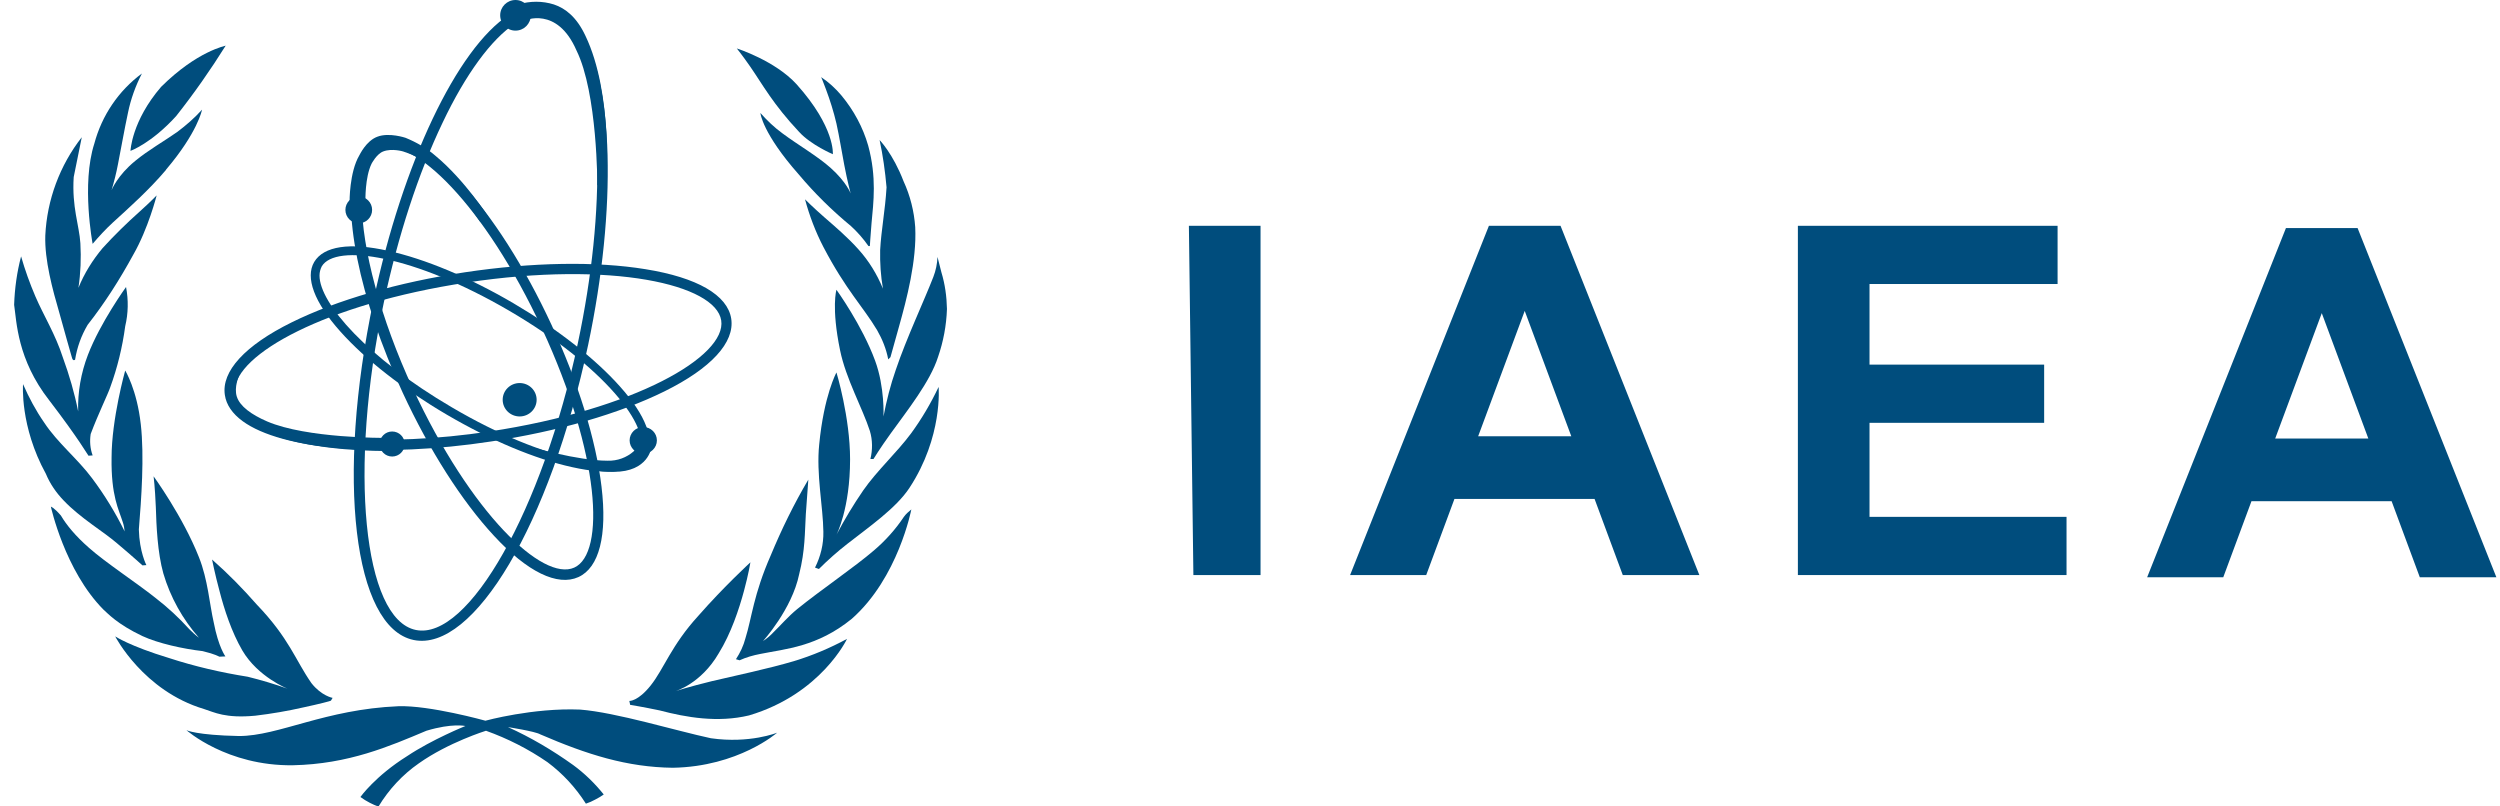 <svg width="124" height="40" viewBox="0 0 124 40" fill="none" xmlns="http://www.w3.org/2000/svg">
<g clip-path="url(#clip0_1434_10585)">
<path d="M84.288 28.523L77.403 11.2H73.85L66.965 28.523H70.74L72.14 24.748H79.091L80.49 28.523H84.288ZM77.847 21.638H73.317L75.626 15.42L77.936 21.638H77.847Z" fill="#004D7D"/>
<path d="M102.5 28.523V25.636H92.728V20.972H101.39V18.085H92.728V14.087H102.056V11.2H89.175V28.523H102.5Z" fill="#004D7D"/>
<path d="M123.821 28.634L116.936 11.311H113.383L106.498 28.634H110.273L111.673 24.859H118.624L120.023 28.634H123.821ZM117.38 21.75H112.85L115.16 15.531L117.469 21.75H117.38Z" fill="#004D7D"/>
<path d="M58.969 11.2L59.192 28.523H62.523V11.2H58.969Z" fill="#004D7D"/>
<path d="M7.991 4.308C6.528 6.006 6.472 7.484 6.472 7.484C6.472 7.484 7.508 7.111 8.737 5.758C9.62 4.639 10.435 3.479 11.194 2.264C11.181 2.278 9.786 2.527 7.991 4.308Z" fill="#004D7D"/>
<path d="M8.24 8.409L8.226 8.436C7.398 9.417 6.39 10.314 5.603 11.032C5.244 11.363 4.912 11.722 4.595 12.095C4.595 12.095 4.029 9.127 4.678 7.124C5.05 5.73 5.879 4.501 7.039 3.645C6.721 4.266 6.486 4.915 6.348 5.592C6.169 6.42 6.003 7.387 5.851 8.146C5.768 8.588 5.658 9.016 5.534 9.43C5.534 9.43 5.824 8.699 6.707 7.981C7.342 7.456 8.143 7 8.792 6.545C9.234 6.213 9.648 5.854 10.021 5.44C10.021 5.454 9.8 6.572 8.24 8.409Z" fill="#004D7D"/>
<path d="M6.61 12.634C5.948 13.849 5.202 15.023 4.346 16.113C4.029 16.652 3.821 17.232 3.725 17.839C3.725 17.839 3.628 17.936 3.573 17.756C3.449 17.356 3.228 16.514 2.952 15.547C2.606 14.36 2.206 12.896 2.247 11.681C2.33 9.914 2.965 8.202 4.056 6.807C4.056 6.807 3.946 7.346 3.656 8.782C3.559 10.273 3.932 11.184 3.987 12.068C4.029 12.8 4.001 13.545 3.89 14.277C4.18 13.559 4.595 12.896 5.092 12.303C5.672 11.667 6.293 11.06 6.928 10.494C7.467 10.01 7.77 9.693 7.77 9.693C7.77 9.693 7.356 11.336 6.61 12.634Z" fill="#004D7D"/>
<path d="M2.441 19.855C0.853 17.825 0.825 15.947 0.701 15.119C0.729 14.304 0.839 13.504 1.046 12.717C1.239 13.393 1.474 14.042 1.75 14.691C2.165 15.658 2.744 16.569 3.117 17.729C3.435 18.599 3.697 19.496 3.877 20.407C3.849 19.455 4.015 18.502 4.36 17.604C4.981 15.989 6.252 14.235 6.252 14.235C6.376 14.884 6.362 15.547 6.21 16.182C6.072 17.218 5.823 18.239 5.464 19.22C5.34 19.579 4.871 20.532 4.498 21.526C4.443 21.885 4.47 22.244 4.595 22.589L4.388 22.603C4.374 22.603 3.932 21.802 2.441 19.855Z" fill="#004D7D"/>
<path d="M2.275 23.5C2.482 23.997 2.786 24.439 3.159 24.826C4.001 25.709 5.106 26.345 5.81 26.952C6.597 27.615 7.066 28.043 7.066 28.043L7.26 28.029C7.26 28.029 6.914 27.366 6.887 26.262C7.011 24.743 7.163 22.644 6.983 21.043C6.79 19.317 6.21 18.378 6.21 18.378C6.21 18.378 5.534 20.78 5.534 22.699C5.506 24.605 5.893 25.268 6.086 25.889C6.141 26.041 6.169 26.206 6.183 26.358C5.727 25.433 5.188 24.55 4.567 23.721C3.849 22.755 2.855 21.968 2.192 20.96C1.778 20.366 1.433 19.717 1.143 19.054C1.143 19.054 0.977 21.139 2.275 23.5Z" fill="#004D7D"/>
<path d="M10.049 32.295C9.082 32.185 7.839 31.909 7.066 31.55C5.81 30.956 5.34 30.418 5.133 30.238C3.214 28.305 2.523 25.13 2.523 25.13C2.523 25.13 2.662 25.157 3.021 25.571C3.297 26.041 3.752 26.593 4.415 27.173C5.257 27.919 6.762 28.899 7.715 29.658C8.323 30.128 8.875 30.639 9.386 31.205C9.538 31.357 9.703 31.509 9.869 31.633C9.054 30.708 8.447 29.617 8.102 28.443C7.812 27.408 7.756 26.068 7.729 25.157C7.687 24.149 7.618 23.625 7.618 23.625C7.618 23.625 9.068 25.613 9.869 27.642C10.311 28.747 10.394 29.976 10.601 30.873C10.835 32.102 11.181 32.558 11.181 32.558L10.877 32.572C10.877 32.572 10.684 32.447 10.049 32.295Z" fill="#004D7D"/>
<path d="M15.061 35.084C14.274 35.264 13.473 35.402 12.658 35.499C11.167 35.637 10.642 35.333 10.118 35.167C7.108 34.27 5.713 31.564 5.713 31.564C5.713 31.564 6.431 32.047 8.392 32.641C9.662 33.055 10.974 33.358 12.286 33.566C12.948 33.731 13.611 33.925 14.26 34.159C14.26 34.159 12.796 33.579 12.023 32.268C11.485 31.343 11.126 30.238 10.891 29.327C10.656 28.457 10.518 27.753 10.518 27.753C11.305 28.443 12.037 29.189 12.727 29.976C14.357 31.674 14.646 32.737 15.447 33.883C15.944 34.518 16.497 34.615 16.497 34.615L16.414 34.753C16.414 34.767 15.834 34.919 15.061 35.084Z" fill="#004D7D"/>
<path d="M21.15 36.245C19.313 37.018 17.284 37.901 14.522 37.957C11.25 37.998 9.248 36.217 9.248 36.217C9.248 36.217 9.731 36.465 11.857 36.507C13.818 36.507 16.124 35.181 19.755 35.029C21.302 34.974 24.077 35.747 24.077 35.747C24.077 35.747 26.438 35.099 28.771 35.195C30.553 35.333 33.521 36.245 35.261 36.617C37.194 36.893 38.547 36.341 38.547 36.341C38.547 36.341 36.628 38.026 33.369 38.081C31.105 38.053 29.13 37.432 26.797 36.424C26.535 36.272 25.195 36.065 25.195 36.065C26.328 36.576 27.404 37.211 28.426 37.943C28.992 38.357 29.503 38.854 29.945 39.406C29.807 39.503 29.669 39.586 29.531 39.655C29.379 39.738 29.227 39.807 29.061 39.862C28.55 39.061 27.915 38.371 27.156 37.805C26.217 37.156 25.181 36.631 24.105 36.245C24.105 36.245 22.241 36.824 20.777 37.86C19.962 38.426 19.286 39.158 18.775 40C18.623 39.959 18.485 39.89 18.347 39.821C18.181 39.738 18.029 39.641 17.877 39.531C17.877 39.531 18.609 38.495 20.197 37.501C21.44 36.672 23.083 36.01 23.083 36.01C23.083 36.01 22.434 35.858 21.15 36.245Z" fill="#004D7D"/>
<path d="M32.278 33.994C32.927 33.179 33.3 32.006 34.639 30.542C35.91 29.092 37.221 27.891 37.221 27.891C37.221 27.891 37.125 28.485 36.904 29.299C36.655 30.225 36.255 31.426 35.647 32.406C34.764 33.925 33.493 34.284 33.493 34.284C33.493 34.284 34.17 34.063 35.302 33.787C36.476 33.511 38.119 33.166 39.375 32.793C40.286 32.517 41.17 32.144 42.013 31.688C42.013 31.688 40.728 34.422 37.152 35.485C35.592 35.858 34.032 35.582 32.72 35.237C31.864 35.057 31.256 34.961 31.256 34.961L31.215 34.767C31.215 34.767 31.643 34.795 32.278 33.994Z" fill="#004D7D"/>
<path d="M38.229 27.546C37.373 29.493 37.29 30.653 36.973 31.66C36.876 32.033 36.711 32.379 36.503 32.696L36.683 32.751C37.014 32.599 37.359 32.503 37.718 32.434C38.947 32.185 40.535 32.089 42.247 30.694C44.553 28.664 45.202 25.268 45.202 25.268C45.064 25.378 44.926 25.502 44.829 25.64C44.415 26.262 43.918 26.814 43.352 27.297C42.372 28.14 40.715 29.258 39.541 30.211C39.099 30.57 38.657 31.081 38.367 31.357C38.215 31.522 38.036 31.674 37.843 31.799C37.843 31.799 39.279 30.224 39.638 28.485C39.941 27.284 39.914 26.414 39.969 25.502C40.038 24.522 40.093 23.79 40.093 23.79C39.389 24.978 38.768 26.248 38.229 27.546Z" fill="#004D7D"/>
<path d="M40.425 28.153C40.701 27.601 40.853 26.993 40.839 26.372C40.825 25.143 40.48 23.514 40.632 22.05C40.867 19.606 41.488 18.474 41.488 18.474C41.488 18.474 42.164 20.697 42.164 22.782C42.164 25.24 41.488 26.524 41.488 26.524C41.888 25.764 42.33 25.033 42.813 24.328C43.504 23.334 44.47 22.465 45.188 21.498C45.713 20.78 46.169 20.007 46.555 19.192C46.555 19.192 46.776 21.664 45.105 24.204C44.443 25.212 43.062 26.165 42.04 26.966C41.543 27.352 41.06 27.78 40.618 28.222L40.425 28.153Z" fill="#004D7D"/>
<path d="M43.145 21.374C42.786 20.255 41.957 18.792 41.667 17.37C41.226 15.229 41.488 14.373 41.488 14.373C41.488 14.373 42.758 16.127 43.407 17.894C43.89 19.206 43.821 20.656 43.821 20.656C43.973 19.869 44.167 19.096 44.429 18.35C44.954 16.79 45.851 14.884 46.293 13.738C46.417 13.421 46.486 13.075 46.5 12.744C46.5 12.744 46.569 13.02 46.693 13.504C46.873 14.097 46.956 14.705 46.969 15.326C46.942 16.141 46.79 16.942 46.528 17.701C46.141 18.93 44.995 20.366 44.18 21.498C43.642 22.244 43.324 22.768 43.324 22.768H43.172C43.283 22.313 43.283 21.829 43.145 21.374Z" fill="#004D7D"/>
<path d="M40.839 12.247C41.957 14.387 42.813 15.216 43.504 16.375C43.766 16.831 43.959 17.314 44.056 17.825L44.167 17.715C44.167 17.715 44.346 17.08 44.595 16.182C44.967 14.857 45.478 12.924 45.395 11.267C45.34 10.48 45.147 9.707 44.816 8.989C44.291 7.622 43.628 6.945 43.628 6.945C43.794 7.718 43.904 8.505 43.973 9.292C43.904 10.438 43.711 11.391 43.656 12.399C43.642 13.034 43.683 13.683 43.794 14.318C43.504 13.614 43.103 12.951 42.593 12.385C42.068 11.791 41.419 11.239 40.88 10.77C40.342 10.3 39.928 9.886 39.928 9.886C40.149 10.701 40.452 11.502 40.839 12.247Z" fill="#004D7D"/>
<path d="M39.61 8.643C40.397 9.582 41.267 10.438 42.206 11.212C42.537 11.515 42.827 11.847 43.076 12.206H43.145C43.145 12.206 43.172 11.736 43.228 11.074C43.324 10.038 43.49 8.795 43.062 7.221C42.8 6.31 42.344 5.468 41.736 4.736C41.446 4.391 41.101 4.073 40.728 3.825C40.728 3.825 40.797 3.963 40.963 4.418C41.17 4.971 41.35 5.537 41.488 6.131C41.64 6.821 41.75 7.539 41.874 8.174C42.026 8.975 42.192 9.596 42.192 9.596C42.192 9.596 41.999 9.044 41.198 8.326C40.549 7.746 39.527 7.152 38.809 6.614C38.409 6.324 38.05 5.979 37.718 5.606C37.705 5.606 37.829 6.628 39.61 8.643Z" fill="#004D7D"/>
<path d="M39.638 6.545C38.34 5.164 37.829 4.197 37.208 3.3C36.835 2.761 36.545 2.402 36.545 2.402C36.545 2.402 38.45 3.01 39.514 4.184C41.433 6.324 41.309 7.649 41.309 7.649C41.309 7.649 40.231 7.194 39.638 6.545Z" fill="#004D7D"/>
<path d="M25.25 0.732C22.668 2.402 19.962 8.105 18.526 14.898C16.662 23.721 17.532 31.122 20.515 31.743C23.497 32.364 27.294 25.944 29.172 17.107C30.608 10.314 30.442 4.018 28.758 1.45C28.316 0.787 27.791 0.387 27.183 0.262C26.562 0.138 25.927 0.29 25.25 0.732ZM20.625 31.246C18.015 30.707 17.284 23.265 19.037 15.008C19.741 11.695 20.749 8.602 21.951 6.089C23.096 3.673 24.381 1.933 25.54 1.174C26.093 0.815 26.604 0.69 27.073 0.787C27.542 0.884 27.957 1.215 28.316 1.753C29.075 2.913 29.531 5.012 29.614 7.691C29.696 10.48 29.365 13.711 28.661 17.024C26.907 25.267 23.235 31.785 20.625 31.246Z" fill="#004D7D"/>
<path d="M25.706 0.221C26.286 0.042 26.907 0.042 27.473 0.221C28.053 0.414 28.606 0.856 29.034 1.767C30.428 4.667 30.069 9.182 30.069 9.182H29.627C29.627 9.182 29.641 4.626 28.592 2.499C27.625 0.276 26.01 1.022 26.01 1.022L25.706 0.221Z" fill="#004D7D"/>
<path d="M25.568 1.519C25.987 1.519 26.327 1.179 26.327 0.759C26.327 0.34 25.987 0 25.568 0C25.149 0 24.809 0.34 24.809 0.759C24.809 1.179 25.149 1.519 25.568 1.519Z" fill="#004D7D"/>
<path d="M18.651 6.959C18.223 7.152 17.905 7.539 17.684 8.105C16.897 10.231 17.808 14.802 19.976 19.482C21.302 22.34 22.903 24.853 24.505 26.579C26.162 28.374 27.653 29.092 28.689 28.623C29.724 28.153 30.125 26.552 29.835 24.135C29.558 21.802 28.675 18.957 27.349 16.099C26.024 13.241 24.422 10.728 22.82 9.002C21.177 7.207 19.686 6.489 18.651 6.959ZM26.894 16.32C29.765 22.52 30.042 27.449 28.482 28.153C26.921 28.857 23.345 25.461 20.473 19.261C18.872 15.796 17.946 12.316 17.946 9.997C17.933 9.417 18.015 8.837 18.195 8.271C18.361 7.843 18.582 7.553 18.885 7.415C20.432 6.71 24.022 10.121 26.894 16.32Z" fill="#004D7D"/>
<path d="M18.72 6.78C19.3 6.559 20.114 6.835 20.114 6.835C20.653 7.056 21.164 7.346 21.605 7.732C23.069 8.947 24.229 10.77 24.229 10.77L23.828 11.018C23.828 11.018 22.751 9.348 21.523 8.34C21.067 7.967 20.556 7.691 19.99 7.511C19.99 7.511 19.438 7.346 19.01 7.511C18.678 7.636 18.43 8.119 18.43 8.119C18.098 8.795 18.126 9.955 18.126 9.955L17.339 10.01C17.339 10.01 17.325 8.547 17.822 7.705C17.836 7.691 18.154 6.987 18.72 6.78Z" fill="#004D7D"/>
<path d="M17.795 11.074C18.161 11.074 18.457 10.777 18.457 10.411C18.457 10.045 18.161 9.748 17.795 9.748C17.429 9.748 17.132 10.045 17.132 10.411C17.132 10.777 17.429 11.074 17.795 11.074Z" fill="#004D7D"/>
<path d="M23.069 13.504C19.755 14.001 16.704 14.884 14.467 15.989C12.147 17.135 10.974 18.419 11.153 19.593C11.222 20.076 11.526 20.518 12.037 20.891C13.984 22.313 18.941 22.727 24.353 21.898C27.667 21.401 30.718 20.518 32.955 19.413C35.275 18.267 36.448 16.983 36.269 15.809C36.089 14.636 34.584 13.766 32.016 13.352C29.572 12.951 26.383 13.007 23.069 13.504ZM11.65 19.372C11.65 17.591 16.138 15.078 23.152 14.014C30.359 12.924 35.496 14.111 35.772 15.892C36.048 17.674 31.491 20.311 24.284 21.401C19.065 22.189 14.163 21.816 12.341 20.476C11.94 20.186 11.719 19.869 11.664 19.524C11.65 19.482 11.65 19.427 11.65 19.372Z" fill="#004D7D"/>
<path d="M19.079 21.719C19.079 21.719 15.213 21.747 13.252 20.904C12.451 20.559 11.899 20.145 11.747 19.676C11.595 19.206 11.857 18.626 11.857 18.626L11.195 19.054C11.54 20.173 12.354 21.07 13.431 21.526C15.558 22.409 19.12 22.368 19.12 22.368L19.079 21.719Z" fill="#004D7D"/>
<path d="M19.451 22.644C19.795 22.644 20.073 22.366 20.073 22.023C20.073 21.68 19.795 21.402 19.451 21.402C19.108 21.402 18.83 21.68 18.83 22.023C18.83 22.366 19.108 22.644 19.451 22.644Z" fill="#004D7D"/>
<path d="M15.585 12.993C15.13 13.766 15.585 14.995 16.883 16.445C18.126 17.839 20.004 19.303 22.171 20.573C24.339 21.843 26.548 22.768 28.371 23.169C30.276 23.597 31.588 23.404 32.044 22.617C32.499 21.83 32.044 20.614 30.746 19.165C29.503 17.77 27.625 16.307 25.458 15.036C23.29 13.766 21.081 12.841 19.258 12.441C17.353 12.012 16.055 12.206 15.585 12.993ZM25.25 15.409C29.959 18.157 32.375 21.25 31.685 22.41C30.994 23.569 27.101 22.962 22.406 20.2C18.236 17.756 15.848 15.05 15.848 13.669C15.848 13.504 15.889 13.352 15.958 13.214C16.648 12.054 20.542 12.662 25.25 15.409Z" fill="#004D7D"/>
<path d="M26.328 22.161C26.328 22.161 28.62 22.851 30.138 22.851C30.622 22.865 31.077 22.699 31.436 22.382C31.491 22.327 31.519 22.244 31.505 22.175L32.306 22.202C32.306 22.202 32.168 23.404 30.442 23.404C29.075 23.459 26.189 22.437 26.189 22.437L26.328 22.161Z" fill="#004D7D"/>
<path d="M31.906 22.506C32.279 22.506 32.582 22.209 32.582 21.843C32.582 21.477 32.279 21.18 31.906 21.18C31.532 21.18 31.229 21.477 31.229 21.843C31.229 22.209 31.532 22.506 31.906 22.506Z" fill="#004D7D"/>
<path d="M25.775 20.656C26.24 20.656 26.617 20.285 26.617 19.828C26.617 19.37 26.24 18.999 25.775 18.999C25.31 18.999 24.933 19.37 24.933 19.828C24.933 20.285 25.31 20.656 25.775 20.656Z" fill="#004D7D"/>
</g>
<defs>
<clipPath id="clip0_1434_10585">
<rect width="124" height="40" fill="white"/>
</clipPath>
</defs>
</svg>
